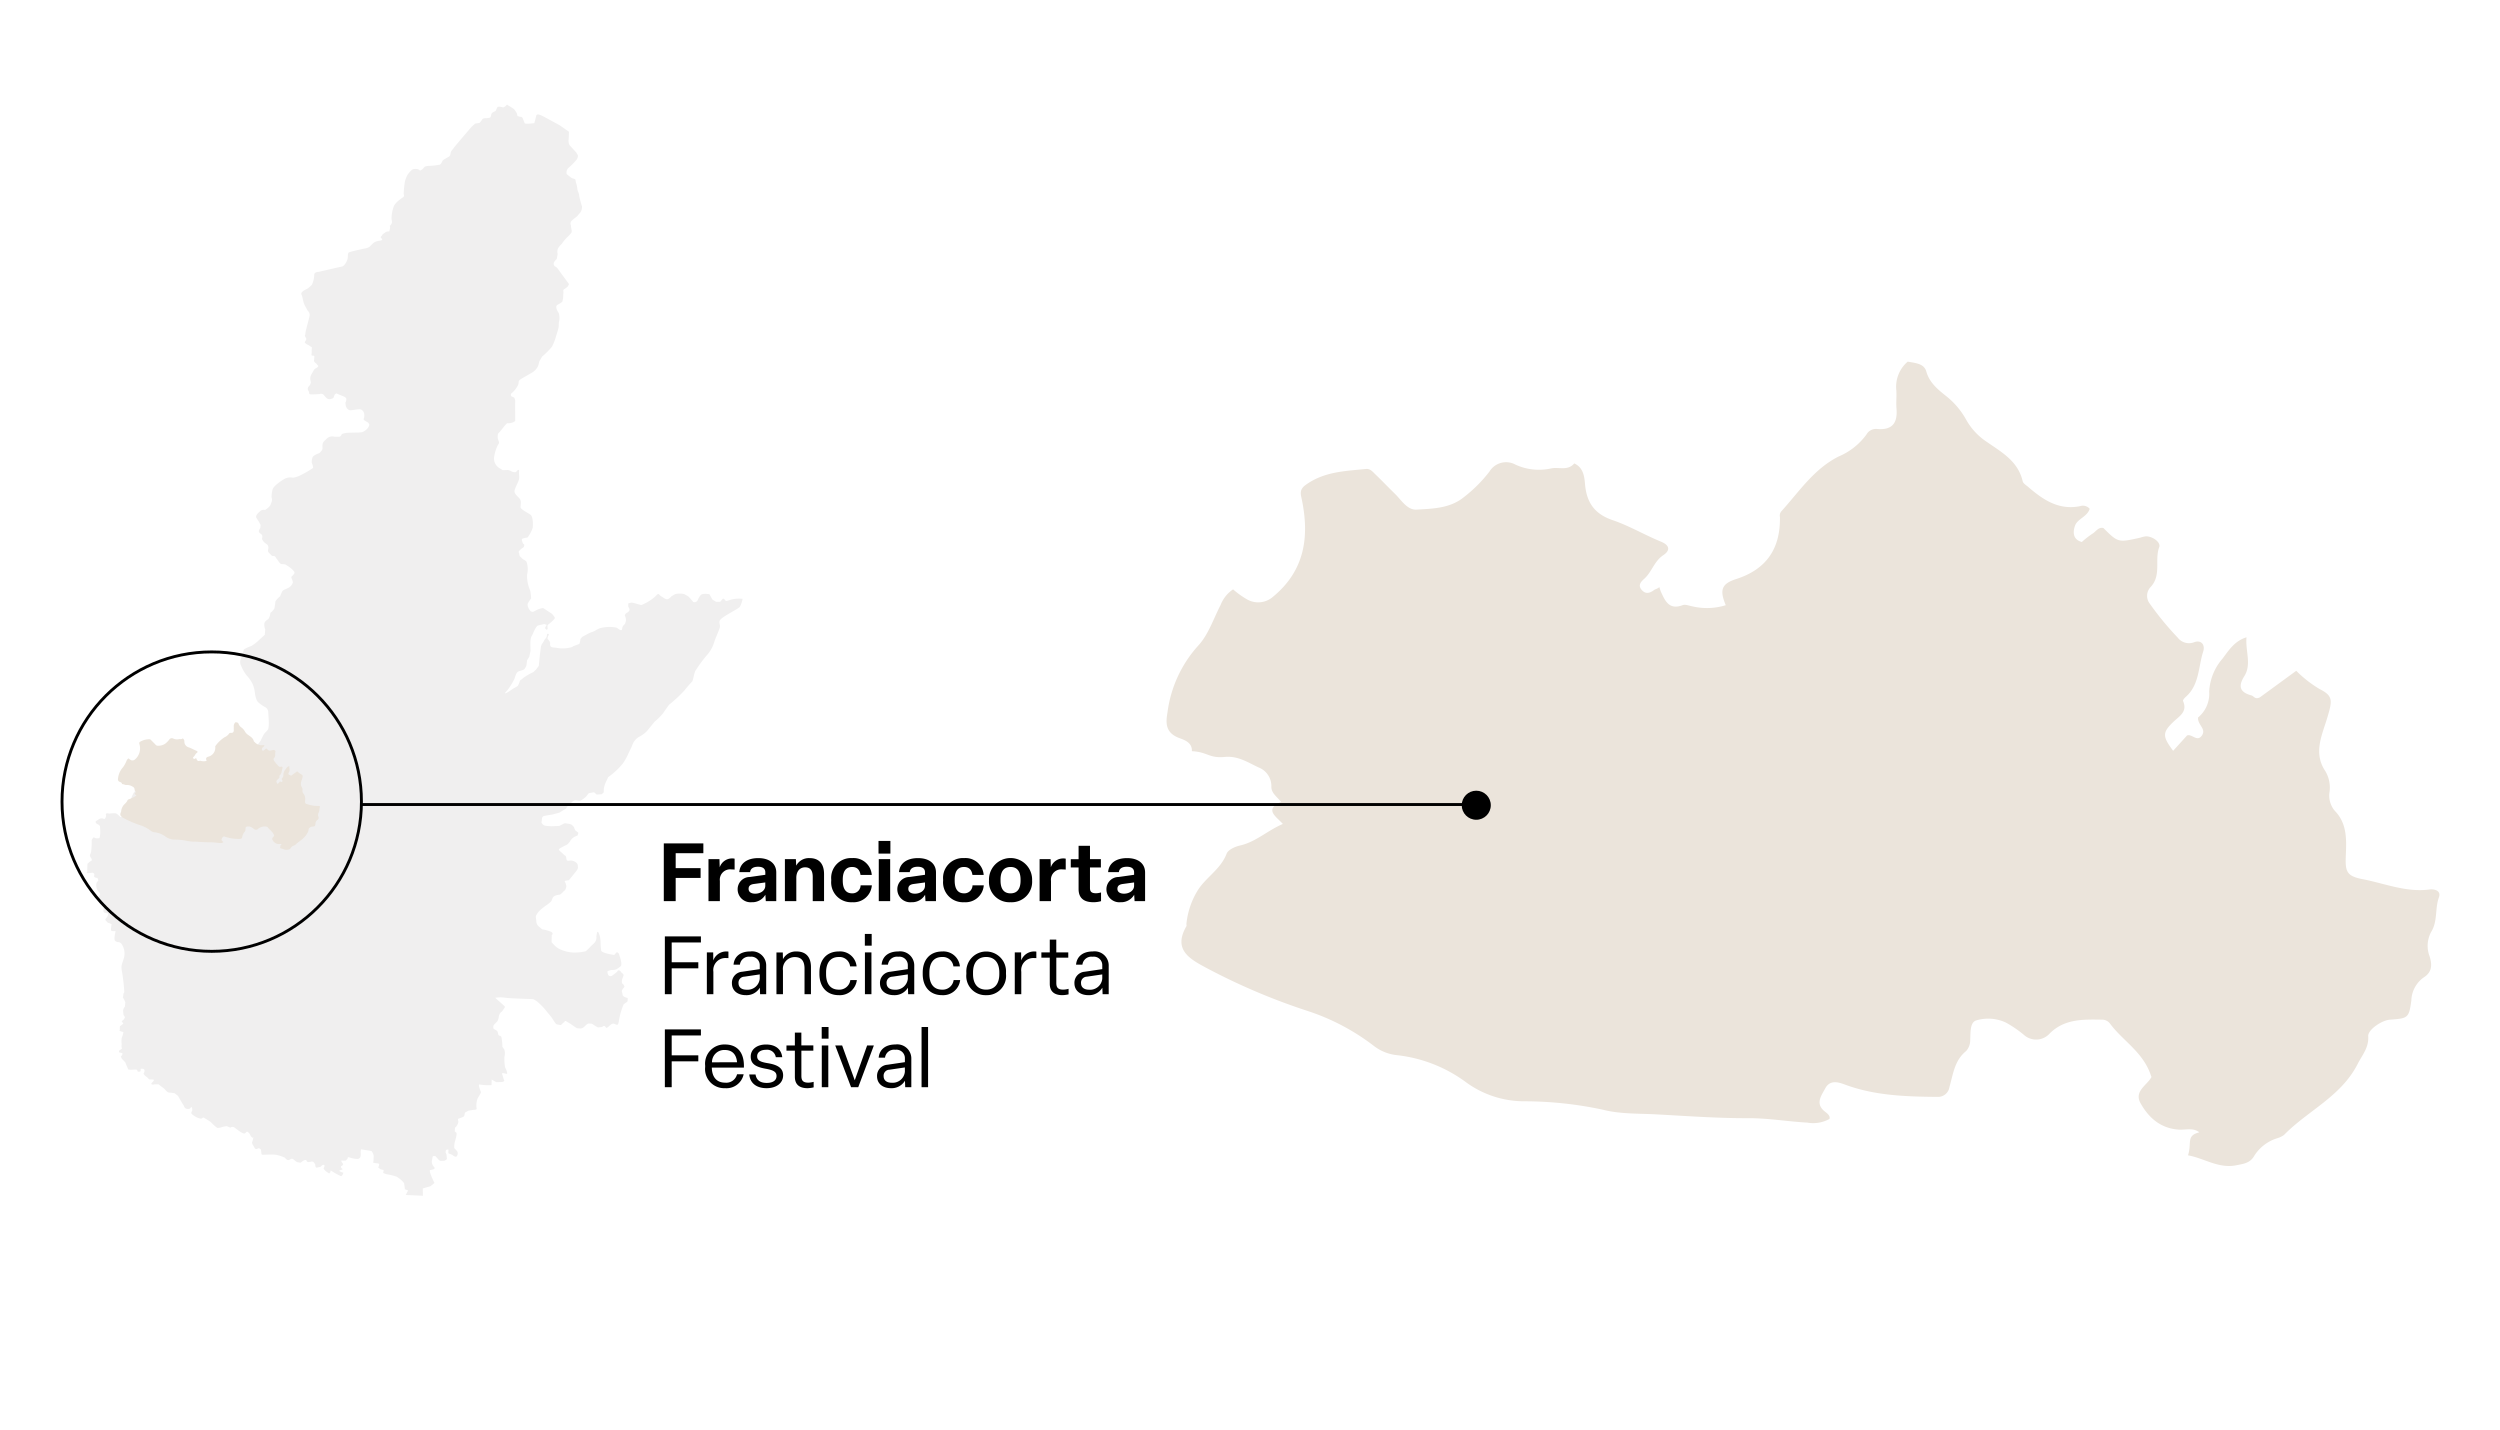<?xml version="1.0" encoding="UTF-8"?>
<svg xmlns="http://www.w3.org/2000/svg" xmlns:xlink="http://www.w3.org/1999/xlink" width="430" height="246" viewBox="0 0 430 246">
  <rect x="0" y="0" width="430" height="246" fill="#808080" stroke="none"/>
  <defs>
    <clipPath id="clip-path">
      <rect id="Rettangolo_84" data-name="Rettangolo 84" width="218.932" height="138.353" fill="none"></rect>
    </clipPath>
    <clipPath id="clip-path-2">
      <rect id="Rettangolo_82" data-name="Rettangolo 82" width="112.811" height="187.675" fill="none"></rect>
    </clipPath>
    <clipPath id="clip-path-4">
      <rect id="Rettangolo_44" data-name="Rettangolo 44" width="112.898" height="187.758" transform="translate(0 0)" fill="none"></rect>
    </clipPath>
    <clipPath id="clip-OTTOBRE_FRANCIACORTA-Festival_della_Franciacorta_ENG">
      <rect width="430" height="246"></rect>
    </clipPath>
  </defs>
  <g id="OTTOBRE_FRANCIACORTA-Festival_della_Franciacorta_ENG" data-name="OTTOBRE_FRANCIACORTA-Festival della Franciacorta_ENG" clip-path="url(#clip-OTTOBRE_FRANCIACORTA-Festival_della_Franciacorta_ENG)">
    <rect width="430" height="246" fill="#fff"></rect>
    <g id="Raggruppa_5048" data-name="Raggruppa 5048" transform="translate(-181.583 -183)">
      <g id="Raggruppa_4989" data-name="Raggruppa 4989">
        <g id="Raggruppa_4988" data-name="Raggruppa 4988" transform="translate(382.234 245.201)">
          <g id="Raggruppa_4987" data-name="Raggruppa 4987" clip-path="url(#clip-path)">
            <path id="Tracciato_4893" data-name="Tracciato 4893" d="M84.748,38.774c-.252.283-.677.341-.91.517-.794.6-1.5.709-2.141-.056s-.138-1.351.456-1.88c1.309-1.165,1.709-3.019,3.273-4.058C86.642,32.487,86.6,31.6,85,30.947c-2.8-1.148-5.437-2.719-8.285-3.686-3.116-1.059-4.478-3.044-4.743-6.2-.111-1.327-.3-2.85-1.848-3.552-1.132,1.334-2.673.571-3.966.857a9.655,9.655,0,0,1-6.147-.65,3.349,3.349,0,0,0-4.492,1.217,24.362,24.362,0,0,1-4.5,4.467c-2.332,1.837-5.258,1.892-8.006,2.054-1.628.1-2.626-1.645-3.762-2.747-1.118-1.084-2.187-2.22-3.313-3.294-.459-.439-.889-1.024-1.641-.949-3.615.359-7.257.458-10.414,2.774-1.095.8-.8,1.618-.636,2.412,1.356,6.509.524,12.3-4.959,16.807a3.853,3.853,0,0,1-4.488.412,14.909,14.909,0,0,1-2.363-1.7A5.735,5.735,0,0,0,9.3,41.84C8.068,44.217,7.2,46.955,5.442,48.847A21.138,21.138,0,0,0,.165,60.28c-.268,1.613-.5,3.4,1.779,4.367.809.345,2.492.7,2.41,2.356,2.777.148,2.914,1.249,5.651.99,2.313-.219,4.034.983,5.859,1.821a3.435,3.435,0,0,1,2.162,3.214c-.061,1.163.915,1.749,1.664,2.7-2.937,1.333-.879,2.469.311,3.79-2.681,1.149-4.65,3.1-7.386,3.712-.849.192-2.032.73-2.287,1.4C9.348,87.214,6.96,88.575,5.5,90.72a13.53,13.53,0,0,0-2.082,5.931c-.022.154.056.349-.012.467-2.284,3.955.445,5.557,3.31,7.09a108.992,108.992,0,0,0,17.481,7.455,38.153,38.153,0,0,1,11.484,6.055,7.8,7.8,0,0,0,3.813,1.555,24.487,24.487,0,0,1,12.066,4.713A16.95,16.95,0,0,0,61.4,127.22a64.684,64.684,0,0,1,13.7,1.462c2.935.747,6.1.626,9.17.791,5.263.283,10.531.674,15.8.654,3.422-.012,6.756.577,10.139.762a5.753,5.753,0,0,0,3.81-.635c.156-.512-.306-.892-.751-1.235-1.756-1.354-.68-2.714.019-4.014.783-1.452,2.12-1.13,3.278-.7,5.193,1.951,10.592,2.11,16.04,2.16a1.99,1.99,0,0,0,2.055-1.728c.638-2.22.864-4.547,2.865-6.161a2.759,2.759,0,0,0,.7-1.852c.062-1.276-.064-3.068,1.021-3.41a7.185,7.185,0,0,1,5.129.374,19.9,19.9,0,0,1,3.076,2.1,3.134,3.134,0,0,0,4.471-.255c2.564-2.526,5.766-2.393,8.973-2.353a1.71,1.71,0,0,1,1.407.718c2.236,3.014,5.816,4.933,7.08,9.124,0-.23.059-.04-.009.079-.811,1.422-3,2.407-1.839,4.472,1.412,2.513,3.469,4.314,6.562,4.521,1.185.079,2.45-.382,3.537.462-2.321.6-1.247,1.762-1.945,3.958,2.8.507,5.277,2.331,8.31,1.71,1.184-.242,2.377-.349,3.091-1.637a7.175,7.175,0,0,1,4-3.029,3.677,3.677,0,0,0,1.124-.562c4.088-4.175,9.8-6.591,12.65-12.19.809-1.589,1.952-2.82,1.819-4.79-.073-1.093,2.326-2.727,3.718-2.831,3.074-.229,3.3-.236,3.7-3.317a5.043,5.043,0,0,1,2.2-4c1.377-.9,1.383-2.146.95-3.548a5.04,5.04,0,0,1,.259-4.23c1.151-1.853.63-4.007,1.331-5.944.433-1.2-.841-1.458-1.593-1.357-4.03.543-7.732-1.045-11.543-1.774-2.811-.539-2.993-1.366-2.871-4.175.117-2.67.2-5.411-1.869-7.548a4.024,4.024,0,0,1-.929-3.316,5.554,5.554,0,0,0-.725-3.535c-2.127-3.153-.545-6.248.331-9.2.853-2.872,1.073-3.729-1.3-4.912a20.383,20.383,0,0,1-4.039-3.152l-6.245,4.563c-.849.431-1.029-.211-1.461-.329-1.887-.513-2.39-1.463-1.224-3.306,1.3-2.06.146-4.387.38-6.692-2.028.618-3.02,2.194-4.11,3.648a9.388,9.388,0,0,0-2.313,5.669,5.289,5.289,0,0,1-1.913,4.478c-.11,1.272,1.442,1.921.677,3.074-.82,1.236-1.719-.316-2.57.017l-2.392,2.638c-1.85-2.473-1.883-3.142.046-4.985,1.067-1.02,2.458-1.729,1.654-3.581-.061-.142.244-.51.45-.689,2.379-2.07,2.159-5.162,3.017-7.816.37-1.147-.327-2.073-1.589-1.59a2.444,2.444,0,0,1-2.795-.809,51.346,51.346,0,0,1-4.8-5.833,2.2,2.2,0,0,1,.088-2.807c1.982-2.039.693-4.688,1.534-6.926.309-.826-1.146-1.869-2.294-1.854a4.734,4.734,0,0,0-.944.224c-3.832.866-3.832.866-6.365-1.652-.889-.205-1.27.619-1.874.968a15.568,15.568,0,0,0-1.838,1.435c-1.7-.465-1.488-1.937-1.153-2.844.425-1.151,2.1-1.5,2.507-2.866a1.527,1.527,0,0,0-1.648-.457c-3.685.748-6.387-1.108-8.959-3.327-.336-.29-.83-.58-.916-.948-.819-3.535-3.7-5.042-6.354-6.9a10.978,10.978,0,0,1-3.374-3.7A13.459,13.459,0,0,0,134.053,5.9c-1.395-1.121-2.832-2.261-3.377-4.2-.384-1.365-1.819-1.449-3.2-1.7a5.682,5.682,0,0,0-1.954,4.994c.058,1.021-.061,2.053.024,3.07.2,2.376-.62,3.752-3.312,3.523a1.892,1.892,0,0,0-1.874.976,11.345,11.345,0,0,1-4.744,3.743c-4.289,2.15-6.822,6.078-9.9,9.465a1.152,1.152,0,0,0-.217.956c.086,5.4-2.275,8.982-7.537,10.672-2.532.811-2.865,1.9-1.781,4.494a10.951,10.951,0,0,1-5.777.192c-.547-.1-1.181-.374-1.636-.2-2.385.9-3.04-.791-3.786-2.4Z" transform="translate(0 0)" fill="#ebe4db"></path>
          </g>
        </g>
        <g id="Raggruppa_4986" data-name="Raggruppa 4986" transform="translate(196.5 201)">
          <g id="Raggruppa_4983" data-name="Raggruppa 4983">
            <g id="Raggruppa_4982" data-name="Raggruppa 4982" clip-path="url(#clip-path-2)">
              <path id="Tracciato_4891" data-name="Tracciato 4891" d="M77.306,1.953c-.02.143-.322,1.233-.322,1.233s-1.528.188-1.635.027-.322-.885-.456-1.019a.516.516,0,0,0-.375-.107l-.429-.134L73.982,1.5A4.8,4.8,0,0,0,73.5.774a10.45,10.45,0,0,0-.965-.617c-.241-.08-.161-.3-.375-.027a1.1,1.1,0,0,1-.536.349S70.764.211,70.63.452a5.5,5.5,0,0,0-.268.59,2.347,2.347,0,0,1-.429.241c-.161.054-.348.322-.348.322s-.027.59-.268.643a5.1,5.1,0,0,1-.59.08s-.563-.054-.724.241a2.832,2.832,0,0,1-.429.563l-.778.134-.617.563S63.525,6.912,63.15,7.422s-.509.563-.563.912-.107.509-.349.643-.643.375-.643.375-.4.188-.456.429a1.428,1.428,0,0,1-.375.536,13.143,13.143,0,0,1-1.769.214,2.383,2.383,0,0,0-.858.134l-.322.375s-.429.375-.536.268a1.165,1.165,0,0,0-.268-.188s-.8-.214-1.153.161a3.876,3.876,0,0,0-.751.912,5.685,5.685,0,0,0-.375,1.019,16.314,16.314,0,0,0-.214,2.092c.054.348.134.456-.134.643s-1.394.912-1.609,1.662a6.181,6.181,0,0,0-.349,1.984c.054.483.134.643,0,.885a1.431,1.431,0,0,1-.295.375.78.78,0,0,1,.027.456,3.316,3.316,0,0,1-.134.509.973.973,0,0,0-.643.134c-.214.188-.456.268-.563.483s-.348.3-.214.456.349.3.107.429-.858.054-1.367.456-.563.643-.938.8a2.5,2.5,0,0,1-.7.188s-1.743.375-2.172.509-.536.107-.59.429,0,.456-.08.831-.536,1.233-.965,1.314-3.995.912-3.995.912-.724-.027-.778.483a4.171,4.171,0,0,1-.4,1.743,6.8,6.8,0,0,1-.724.643,5.036,5.036,0,0,0-.778.429c-.188.161-.429.375-.268.643s.241,1.26.563,1.85l.483.885a1.016,1.016,0,0,1,.348.778c-.054.429-.429,1.662-.563,2.306a4.769,4.769,0,0,0-.188.938c0,.268-.161.161-.027.429s.214.295.188.483-.107.188-.188.348-.107.161.08.348a1.231,1.231,0,0,0,.456.268l.643.429a2.653,2.653,0,0,0-.054.7c.027.348-.134.67.08.7s.4-.027.375.214-.054.59-.054.59-.08.134.134.348.3.214.375.375.375.188.107.456-.456.134-.724.643-.59.858-.536,1.421.161.456.027.8a.977.977,0,0,1-.295.456.6.6,0,0,0-.054.751c.268.429-.054.59.456.617a14.281,14.281,0,0,0,1.448-.054.664.664,0,0,1,.724.134,3.775,3.775,0,0,0,.509.563.683.683,0,0,0,.643.161c.188-.054.483-.08.563-.3a3.7,3.7,0,0,1,.161-.429.631.631,0,0,1,.322-.241s.107.054.617.268,1.019.348,1.072.67a1.14,1.14,0,0,1-.161.67l.08.563s.214.751.831.724,1.582-.3,1.877-.08a1,1,0,0,1,.456.8,1.437,1.437,0,0,1-.054.67s-.188.188.161.4.59.349.59.349l.188.348a1.364,1.364,0,0,1-.349.67,2.279,2.279,0,0,1-.912.617c-.268.027-.483.054-.483.054s-1.716.027-2.091.054a3.266,3.266,0,0,0-.751.161.348.348,0,0,0-.241.241.477.477,0,0,1-.322.268h-.878a1.358,1.358,0,0,0-1.233.268c-.483.483-.751.617-.8,1.1s.08.7-.107.965a3.175,3.175,0,0,1-.429.483s-1.019.349-1.18.724a2.453,2.453,0,0,0-.134.911l.161.456.08.456a16.005,16.005,0,0,1-2.011,1.18,4.158,4.158,0,0,1-1.474.509,2.111,2.111,0,0,0-1.555.268c-.724.429-1.769,1.206-1.93,1.716a6.335,6.335,0,0,0-.193,1.349,1.228,1.228,0,0,1,0,.885c-.188.456-.134.483-.429.8a2.994,2.994,0,0,1-.7.536.861.861,0,0,0-.751.134c-.3.268-.483.456-.483.456s-.429.456-.241.751.429.67.429.67l.3.563-.054.536s-.4.483-.188.751.536.295.536.7-.161.295.08.67a1.567,1.567,0,0,0,.483.509l.349.268a1.057,1.057,0,0,1,.134.509c0,.3-.241.536.161.912s.4.483.617.483.348,0,.483.241.295.375.456.643.375.509.59.509a5.853,5.853,0,0,1,.59.054l.483.295a5.96,5.96,0,0,1,.8.643c.107.161.456.375.241.67a2.849,2.849,0,0,1-.4.456s-.161.054,0,.4a2.151,2.151,0,0,1,.188.617,1.517,1.517,0,0,1-.751.938c-.617.322-.938.348-1.1.67s-.349.8-.349.8a4.163,4.163,0,0,0-.483.456,2.281,2.281,0,0,0-.322.429s-.054.536-.134.992-.107.268-.322.59-.375.161-.429.536a1.994,1.994,0,0,1-.3.858c-.134.188-.724.375-.724.938a2.366,2.366,0,0,0,.161.912l-.08.912s-.831.751-1.26,1.153a7.055,7.055,0,0,1-1.072.777,5.739,5.739,0,0,0-.778.322,2.483,2.483,0,0,0-.509.295s.054-.08-.107.456-.4,1.18-.4,1.18a1.255,1.255,0,0,0,.054,1.126,6.887,6.887,0,0,0,.965,1.689,5.69,5.69,0,0,1,1.046,1.528,6,6,0,0,1,.3,1.019c.08.4.134,1.582.643,2.064a6.627,6.627,0,0,0,1.287.885,1.049,1.049,0,0,1,.429.858c.027.617.241,2.547-.08,2.976s-.483.456-.7.831-.536,1.072-.536,1.072a7.472,7.472,0,0,0-.536.751c-.188.322-.214.429-.536.536s-.456.161-.67.054a.591.591,0,0,0-.456,0l-.027.563s-.831,1.582-1.206,1.609a2.718,2.718,0,0,1-.778-.08l-.375.375s-.617.349-.885.536-.349.375-.643.429-.107.054-.483,0-.456-.188-.858-.188a1.059,1.059,0,0,1-.666-.243s-1.053-.263-.647-.4c.591-.2-.214-.064-1.127-.173-.287-.034-.429.388-.643.173s-.617-.563-.8-.563a8.772,8.772,0,0,0-1.556.519,4.087,4.087,0,0,0-.905.45c-.188.188-.863.023-1.212-.058a1.183,1.183,0,0,1-.536-.268l-.483-.4a.359.359,0,0,0-.411-.3l-.018,0a6.012,6.012,0,0,0-.858.214s-.483.161-.59.4-.214.214-.268.67a2.2,2.2,0,0,1-.241.912c-.188.429-.188.563-.4.724s-.429.429-.59.214a2.048,2.048,0,0,0-.456-.4s-.08-.348-.348-.295-.59.188-.509.375a2.265,2.265,0,0,1,.134.483,1.793,1.793,0,0,1,0,.7s-.885,1.1-1.314,1.743a5.978,5.978,0,0,0-.59,1.769,5.357,5.357,0,0,1-.4,1.153c-.268.483-.107.375-.375.777a1,1,0,0,1-.885.322s-.509-.563-.8-.617a5.779,5.779,0,0,0-1.1.054s-.429-.134-.536.027.08.134-.027.509-.295.4-.295.4a.864.864,0,0,0-.912.027c-.4.322-.643.295-.536.563a.57.57,0,0,0,.4.322l.322.268s.054.67.054,1.153a3.767,3.767,0,0,1-.134.938,1.228,1.228,0,0,1-.59.027c-.4-.054-.3-.268-.483-.08a1.272,1.272,0,0,0-.268.4,12.623,12.623,0,0,1-.107,2.038c-.134.536-.241.429-.188.67a.906.906,0,0,0,.214.4l.134.349-.456.322-.322.295s-.054.992-.027,1.233-.3.375.107.375a3.72,3.72,0,0,0,.751-.08s.349.08.349.295-.134.375.107.509a.6.6,0,0,0,.429.08l.161.456-.295.348a1.775,1.775,0,0,0,.134,1.34c.375.483.295.375.295.375s.241.241.134.4-.268.456-.268.456l.214.456.509.322s.429.268.375.483-.456,1.18-.08,1.34.7.054.643.295a.861.861,0,0,1-.161.456c-.161.268-.456.429-.188.67s.188.295.456.375a2.949,2.949,0,0,1,.509.214s-.241,1.1,0,1.153a2.655,2.655,0,0,0,.617.027s.08-.107.027.188-.3,1.26-.027,1.5a.9.9,0,0,0,.617.214.747.747,0,0,1,.483.322,2.889,2.889,0,0,1,.4,2.386c-.322,1.153-.563,1.233-.322,2.44a29.913,29.913,0,0,1,.375,3.324c.027.375-.134.134-.161.617s-.161.295.027.59a3.968,3.968,0,0,1,.322.67l-.08.751a1.172,1.172,0,0,0-.3.67,5.066,5.066,0,0,0,.08.777l.241.349a1.441,1.441,0,0,1-.241.429c-.161.188-.4.214-.268.4s.241.134.188.268-.322.3-.322.3l-.214.161a1.7,1.7,0,0,0-.027.483c.027.241-.214.241.107.375a1.476,1.476,0,0,0,.509.134l-.107.509-.188.509a4.092,4.092,0,0,0-.027.912c.054.322-.027.322,0,.617s.188.241-.08.429-.349.241-.349.241-.08.295.107.322a3.233,3.233,0,0,1,.483.134l-.054.295-.241.268.188.375.59.617s.268.7.4.965-.054.241.348.295,1.206-.107,1.287.054.027.295.241.295.322,0,.348-.134-.027-.375.107-.375.483-.027.563.214-.161.643-.161.643a1.454,1.454,0,0,0,.483.509c.375.268.4.483.643.483h.429s.349-.027.188.214-.536.509-.349.617a.681.681,0,0,0,.483,0h.724a8.766,8.766,0,0,0,.724.563c.456.322.67.831,1.1.858s.912.107.912.107l.59.456s.7,1.233.885,1.5.188.483.375.617a.662.662,0,0,0,.349.134.936.936,0,0,0,.429-.054c.134-.08.241-.429.348-.188a1.147,1.147,0,0,1,.054.563s-.3.375-.027.59a3.718,3.718,0,0,0,.67.456,2.13,2.13,0,0,0,.7.268c.107,0,.027.08.3,0s.054-.322.59,0,.938.59.938.59.965,1.019,1.233,1.046a3.435,3.435,0,0,0,.938-.214l.59-.107.643.268a.6.6,0,0,1,.536-.107,1.212,1.212,0,0,1,.429.295l.483.348a3.256,3.256,0,0,0,.885.483c.214,0,.4-.268.4-.268s.161-.161.375.08.188.161.3.429a1.1,1.1,0,0,0,.375.456c.134.134.214-.322.134.134a2.182,2.182,0,0,1-.188.643.889.889,0,0,0,.188.563c.214.295.268.67.563.617s.4-.214.536-.08.214,0,.268.375.027.59.134.67,1.769-.107,2.547.054a6.526,6.526,0,0,1,1.421.483s.295.429.59.4.429-.268.509-.214.134-.107.375.107.59.456.59.456l.617.107.429-.322s.509-.295.59-.054a.368.368,0,0,0,.268.268l.483-.054a.429.429,0,0,1,.536.134c.214.295.214.268.241.536a.423.423,0,0,0,.188.349l.724-.161s.241-.322.429-.322.268.027.214.268-.241.295-.027.536a1.753,1.753,0,0,0,.483.429c.214.134.349.349.509.107s-.027-.509.322-.268.59.375.59.375.858.456.965.483.295-.241.295-.241.161-.349.107-.349a3.541,3.541,0,0,1-.4-.134s-.456-.188-.188-.268.483-.134.456-.214-.188-.134-.241-.268-.027-.241.08-.268a.478.478,0,0,0,.268-.295c0-.08-.161-.268-.161-.268s-.3-.429-.027-.375a2.308,2.308,0,0,0,.643,0l.322-.322s-.08-.348.322-.214a4.737,4.737,0,0,0,1.394.268.584.584,0,0,0,.456-.295,1.573,1.573,0,0,0,.08-.67,1.965,1.965,0,0,1,.054-.7l1.8.295a1.833,1.833,0,0,1,.375.831c0,.349-.027.483-.027.777s-.188.375.08.429.563.08.563.08.349,0,.322.241a1.5,1.5,0,0,1-.161.483l.4.295.536.134-.08.509.563.214a9.431,9.431,0,0,1,1.769.429,5.722,5.722,0,0,1,.938.724l.322.375.107.7.027.349.563.215-.188.348-.214.429,2.949.134-.027-1.26,1.314-.375.7-.563s-1.1-2.172-.724-2.225a3.2,3.2,0,0,0,.7-.188s.107-.241-.054-.349a1.313,1.313,0,0,1-.375-1.019c.08-.348.107-.778.214-.831a.963.963,0,0,1,.4,0l.348.375s.295.4.509.429a5.229,5.229,0,0,0,.751-.027l.375-.268-.08-.8-.161-.375.08-.4s.456-.188.429.027-.027.536-.027.536l.643.268s.536.429.724.322a.75.75,0,0,0,.161-.912c-.214-.268-.509-.563-.509-.563a3.51,3.51,0,0,1,.134-1.206c.188-.59.349-1.367.214-1.448a1.336,1.336,0,0,1-.268-.241l.054-.643s.188-.054.4-.483a1.049,1.049,0,0,0,.161-.643s-.188-.349.107-.429a4.872,4.872,0,0,0,.643-.241s.268-.08.295-.295a3.471,3.471,0,0,1,.107-.483l.59-.322.8-.134s.617,0,.617-.188a3.408,3.408,0,0,1,.188-1.85,7.132,7.132,0,0,0,.563-.992s-.59-1.421-.268-1.34a9.7,9.7,0,0,0,2.064.107c.027-.08.027-.965.027-.965l.8.456.992-.027s.456-.107.375-.241a7.163,7.163,0,0,1-.268-.858s-.268-.483.08-.429.67.188.7.08a2.793,2.793,0,0,0-.161-.643l-.214-.456a8.8,8.8,0,0,1-.107-1.769,2.2,2.2,0,0,0-.027-1.287c-.161-.214-.322-.456-.322-.456a9.245,9.245,0,0,0-.161-1.635c-.134-.4-.456-.107-.563-.536s-.054-.483-.4-.7-.349-.134-.429-.348a.843.843,0,0,1,.08-.536l.643-.67.188-.536a1.569,1.569,0,0,1,.322-.912c.295-.268.161-.054.456-.483s.375-.483.214-.643-1.582-1.421-1.582-1.421a4.937,4.937,0,0,1,1.609-.027c.858.134,4.182.214,4.584.241s.295-.054.965.375a11.717,11.717,0,0,1,1.877,1.984,8.272,8.272,0,0,1,.912,1.18c.295.456.456.777.724.831s.643.107.643.107a3.063,3.063,0,0,1,.509-.483c.188-.107.08-.375.456-.134s.536.295.938.59.831.563.831.563l.67.054a1.236,1.236,0,0,0,.617-.322c.268-.268.563-.59.858-.536s.295-.08.724.215a6.921,6.921,0,0,0,.751.456l.724-.08s.3-.295.456-.134.295.322.295.322l.375-.268s.536-.59.885-.483.483.241.643.161.241-.724.241-.724a11.743,11.743,0,0,1,.8-2.761c.322-.268.509-.348.617-.456s.08-.643.08-.643-.858-.161-.885-.59-.268-.509.027-.938.375-.322.214-.643-.322-.188-.348-.536a1.43,1.43,0,0,1,.054-.563l.241-.643a.523.523,0,0,0-.241-.348c-.214-.134-.161-.241-.322-.349s-.188-.214-.4-.107.054.027-.295.322-.7.536-.7.536a.514.514,0,0,1-.563.027c-.268-.188-.268-.751-.268-.751a2.392,2.392,0,0,1,.751-.241,1.64,1.64,0,0,0,.885-.161c.214-.161.67-.429.724-.59a1.633,1.633,0,0,0,.027-.483,5.613,5.613,0,0,0-.188-.858,5.863,5.863,0,0,1-.214-.67s-.268-.4-.429-.241-.375.429-.375.429-2.145-.295-2.252-.751a12.285,12.285,0,0,1-.107-1.421,4.349,4.349,0,0,0-.134-1.072,5.765,5.765,0,0,0-.214-.617c-.054-.107-.241-.107-.241-.107l-.134.751a1.385,1.385,0,0,1-.268,1.046c-.375.429-.375.348-.8.8a9.682,9.682,0,0,1-.751.724,8,8,0,0,1-2.359.214A6.1,6.1,0,0,1,81.7,145.4a3.544,3.544,0,0,1-.992-.563,8.886,8.886,0,0,1-.751-.777l.027-1.206s.483-.4-.322-.67a8.856,8.856,0,0,0-1.34-.349l-.563-.483a1.208,1.208,0,0,1-.429-.885c-.027-.59-.214-.751.08-1.206a3.287,3.287,0,0,1,.912-.992c.617-.536.8-.563,1.233-.938s.348-.322.456-.563.134-.483.483-.67a2.5,2.5,0,0,1,.885-.214,2.735,2.735,0,0,0,.563-.483c.188-.241.349-.188.483-.643s.027-.456-.027-.724-.322-.483-.08-.536.617-.107.617-.107.858-1.046,1.153-1.421.429-.563.4-.831,0-.536-.268-.751a1.627,1.627,0,0,0-.885-.375c-.322-.027-.7.188-.8-.161s-.027-.483-.214-.67.161.214-.4-.322-.938-.7-.536-.938.938-.509.938-.509.348-.027.8-.7a2.112,2.112,0,0,1,.8-.8l.509-.214.134-.456L84,124.786l-.214-.563-.375-.375a2.7,2.7,0,0,0-.7-.188c-.322-.027-.429-.134-.751.054a7.594,7.594,0,0,1-.7.348l-1.314.054s-.7-.027-.992-.08a.816.816,0,0,1-.563-.3c-.134-.161-.214-.188-.134-.509s-.08-.8.536-.912,1.287-.214,1.287-.214l1.206-.322,1.18-.724s.054-.241.536-.67.7-.777,1.18-.724.59.134.858,0a6.224,6.224,0,0,0,.8-.59l.509-.643.912-.161.456.4.858-.054.348-.322s0-.214.027-.7a5.247,5.247,0,0,1,.509-1.421l.241-.509a12.564,12.564,0,0,0,2.547-2.386,10.02,10.02,0,0,0,.938-1.716c.456-.938.429-.858.643-1.367a2.6,2.6,0,0,1,1.26-1.5,5.147,5.147,0,0,0,1.287-.965l1.314-1.609a9.96,9.96,0,0,0,1.448-1.448c.375-.563,1.019-1.448,1.019-1.448a24.483,24.483,0,0,0,2.654-2.467c.643-.831,1.367-1.582,1.367-1.582a9,9,0,0,0,.241-.912,6.025,6.025,0,0,1,.241-.831,24.573,24.573,0,0,1,1.957-2.681,5.737,5.737,0,0,0,1.287-2.225c.188-.643.724-1.8.965-2.52s-.509-1.019.483-1.743,2.815-1.609,3-1.9A5.035,5.035,0,0,0,112.811,85a5.525,5.525,0,0,0-1.984.134c-.617.188-.858.322-.965.161a1.336,1.336,0,0,0-.241-.268s-.134-.161-.3.054a4.624,4.624,0,0,1-.375.429h-.7l-.617-.375L107.1,84.2l-.483-.054s-.7-.054-.912.134-.134.08-.4.509-.188.536-.456.7a.646.646,0,0,1-.536.054,9.9,9.9,0,0,0-.813-.935c-.188-.134-.751-.429-.751-.429a3.39,3.39,0,0,0-1.5,0,5.6,5.6,0,0,0-.724.429s-.483.617-.912.429-.456-.268-.456-.268a4.153,4.153,0,0,1-.509-.322c-.161-.134-.268-.375-.456-.241s-.348.375-.7.643a8.577,8.577,0,0,1-1.206.8c-.456.241-.885.429-.885.429s-.7-.188-1.046-.295a3.7,3.7,0,0,0-.7-.134l-.509.134v.59s.375.456.134.724a1.4,1.4,0,0,1-.483.375.617.617,0,0,0-.241.429,1.511,1.511,0,0,1,.188.858,2.721,2.721,0,0,1-.188.59,1.136,1.136,0,0,0-.429.59c-.054.322-.027.509-.322.429s-.483-.348-.751-.429a6.236,6.236,0,0,0-2.842.134c-.831.375-.563.348-1.233.617a4.319,4.319,0,0,0-.965.429c-.349.214-.751.349-.885.536s-.214.161-.241.483a2.121,2.121,0,0,1-.161.617l-1.072.4s-.107.188-.751.268a5.19,5.19,0,0,1-1.957.027c-.509-.107-1.046-.027-1.18-.322a.729.729,0,0,1-.054-.509,1.21,1.21,0,0,0-.161-.4l-.3-.348a1.567,1.567,0,0,1,.107-.483c.08-.134.188-.241.054-.349s-.241.08-.241.08a2.282,2.282,0,0,1-.054.349c-.054.268-.322.429-.456.724a3.292,3.292,0,0,1-.4.617l-.134.4-.161,1.206-.214,2.118-.456.617-.483.456a9.966,9.966,0,0,0-1.716.992c-.348.348-.563.348-.617.59a5.224,5.224,0,0,1-.322.778s-.188.134-.617.375.188-.161-.563.349a5.934,5.934,0,0,1-.912.563s-.161.027-.054-.161a5.4,5.4,0,0,0,.831-1.072,8.857,8.857,0,0,0,.751-1.341c.188-.563.295-1.072.777-1.233s.778-.188.965-.429a2.152,2.152,0,0,0,.3-.617l.107-.831.375-.617.214-1.019s-.027-.912-.027-1.394a4.134,4.134,0,0,1,.134-.965,6.259,6.259,0,0,0,.375-.751,7.192,7.192,0,0,1,.4-.8s.241-.4.4-.429a5.184,5.184,0,0,1,.536-.134c.134,0,.563-.188.7-.08s.349,0,.188.241a1.722,1.722,0,0,0-.214.429l.322.3.134-.188a3.116,3.116,0,0,1-.027-.563c.027-.134.349-.349.349-.349l.456-.4s.456-.4.456-.563-.483-.7-.483-.7-1.206-.8-1.34-.885a.423.423,0,0,0-.429-.08,5.887,5.887,0,0,0-.7.214l-.724.375a.592.592,0,0,1-.509-.107c-.188-.188-.67-.912-.429-1.367a5.055,5.055,0,0,1,.536-.8,8.853,8.853,0,0,0-.161-1.367,6.172,6.172,0,0,1-.536-2.735,3.788,3.788,0,0,0-.107-2.225c-.188-.268-.536-.322-.751-.563s-.456-.322-.483-.724-.268-.3.08-.67.59-.429.7-.59a.753.753,0,0,0,.054-.456s-.188,0-.268-.295-.268-.59.08-.7a5.292,5.292,0,0,1,.778-.161,5.87,5.87,0,0,0,.885-1.662c.08-.563.054-1.9-.348-2.225s-1.743-.938-1.743-1.34.214-1.046-.188-1.5-.965-.831-.831-1.394.751-1.609.777-2.011a3.424,3.424,0,0,0-.027-.777c-.027-.268.134-.858-.161-.7s-.241.429-.617.375a1.512,1.512,0,0,1-.7-.241,1.249,1.249,0,0,0-.536-.134l-.778.027-.643-.4a1.919,1.919,0,0,1-.858-1.716,6.983,6.983,0,0,1,.59-2.064c.188-.375.349-.456.241-.724a5.321,5.321,0,0,1-.188-.59s-.08-.724.161-.912,1.046-1.314,1.26-1.475.027-.214.375-.188a2.365,2.365,0,0,0,.831-.161l.375-.214s-.027-3.217,0-3.458a1.223,1.223,0,0,0-.188-.59l-.483-.214s-.214-.349.054-.536a4.137,4.137,0,0,0,1.1-1.394c.241-.563-.107-.67.563-1.072s.885-.509,1.609-.938a2.763,2.763,0,0,0,1.245-1.2,4.411,4.411,0,0,0,.241-.858l.483-.831a13.748,13.748,0,0,0,1.689-1.689,9.019,9.019,0,0,0,.724-1.877c.188-.536.322-1.019.4-1.34s.027-.831.107-1.126a2.923,2.923,0,0,0-.054-1.448c-.161-.241-.751-1.153-.188-1.448a4.369,4.369,0,0,0,.8-.509l.134-.59s.027-.7.054-.938-.134-.483.161-.643a3.312,3.312,0,0,0,.617-.483l.188-.375s-1.635-2.225-1.9-2.6a1.173,1.173,0,0,0-.536-.456.6.6,0,0,1-.161-.67,2.217,2.217,0,0,1,.483-.59L81,25.681a1.474,1.474,0,0,1,.08-.992,3.42,3.42,0,0,1,.617-.724,7.479,7.479,0,0,1,.938-1.153,5.727,5.727,0,0,0,.724-.777.785.785,0,0,0,.027-.536,5.453,5.453,0,0,1-.107-.751.687.687,0,0,1,.188-.831c.429-.375.858-.7.858-.7l.617-.724a1.735,1.735,0,0,0,.245-.989,16.415,16.415,0,0,1-.483-1.823c-.027-.536-.295-.778-.322-1.233a4.809,4.809,0,0,0-.241-1.072c-.107-.429,0-.509-.295-.617s-.322-.054-.536-.214-.751-.59-.751-.59a1.1,1.1,0,0,1,.322-1.1A9.946,9.946,0,0,0,84.3,9.4a1.239,1.239,0,0,0,.188-.67L84.2,8.227l-1.153-1.26a1.645,1.645,0,0,1-.161-.992c.054-.67.054-1.314.054-1.314l-1.61-1.126S78.727,2.114,78.486,2s-1.1-.614-1.18-.051" fill="#f0efef"></path>
            </g>
          </g>
          <g id="Raggruppa_4985" data-name="Raggruppa 4985">
            <g id="Raggruppa_4984" data-name="Raggruppa 4984" clip-path="url(#clip-path-2)">
              <path id="Tracciato_4892" data-name="Tracciato 4892" d="M21.822,116.376c-.04.045-.107.054-.144.082-.126.1-.238.113-.34-.009s-.022-.214.072-.3c.208-.185.271-.479.52-.644.193-.129.186-.269-.069-.373-.443-.182-.862-.431-1.314-.585a1.016,1.016,0,0,1-.753-.984A.591.591,0,0,0,19.5,113c-.18.212-.425.091-.63.136a1.53,1.53,0,0,1-.975-.1.532.532,0,0,0-.713.193,3.8,3.8,0,0,1-.714.709,2.142,2.142,0,0,1-1.27.326c-.258.015-.417-.261-.6-.436s-.347-.352-.526-.523c-.073-.069-.141-.162-.26-.15a3.114,3.114,0,0,0-1.653.44c-.174.127-.127.257-.1.383a2.492,2.492,0,0,1-.787,2.667.611.611,0,0,1-.712.065,2.338,2.338,0,0,1-.375-.269.914.914,0,0,0-.34.424,4.822,4.822,0,0,1-.611,1.111,3.357,3.357,0,0,0-.838,1.815c-.042.256-.079.539.283.693.128.054.395.111.382.374.441.023.463.2.9.157a1.759,1.759,0,0,1,.93.289.546.546,0,0,1,.343.51c-.01.184.145.277.264.428-.466.212-.14.392.049.6a7.189,7.189,0,0,1-1.172.59c-.134.03-.322.115-.363.222-.155.41-.534.626-.767.966a2.152,2.152,0,0,0-.33.942c0,.024.009.055,0,.074-.362.627.071.882.525,1.125a17.391,17.391,0,0,0,2.774,1.183,6.051,6.051,0,0,1,1.823.961,1.24,1.24,0,0,0,.605.247,3.89,3.89,0,0,1,1.915.748,2.689,2.689,0,0,0,1.563.513,10.2,10.2,0,0,1,2.174.232,7.624,7.624,0,0,0,1.455.125c.835.045,1.671.107,2.507.1.543,0,1.072.092,1.609.121a.907.907,0,0,0,.6-.1c.025-.081-.048-.141-.119-.2-.278-.215-.108-.43,0-.637.125-.23.337-.179.52-.11a7.3,7.3,0,0,0,2.546.343.316.316,0,0,0,.326-.275,1.681,1.681,0,0,1,.454-.977.437.437,0,0,0,.112-.294c.01-.2-.01-.487.162-.541a1.142,1.142,0,0,1,.814.059,3.165,3.165,0,0,1,.488.333.5.5,0,0,0,.71-.041,1.8,1.8,0,0,1,1.423-.373.27.27,0,0,1,.224.114c.355.478.923.783,1.123,1.448,0-.037.01-.007,0,.012-.129.226-.476.382-.292.71a1.262,1.262,0,0,0,1.041.717c.188.013.389-.06.562.074-.369.1-.2.279-.309.628.444.08.837.37,1.319.271.188-.038.377-.055.49-.26a1.142,1.142,0,0,1,.636-.481.568.568,0,0,0,.178-.089c.649-.662,1.555-1.046,2.007-1.934a1.4,1.4,0,0,0,.289-.76c-.012-.174.369-.433.59-.449.488-.037.524-.038.587-.527a.8.8,0,0,1,.349-.635.436.436,0,0,0,.15-.563.8.8,0,0,1,.042-.671c.182-.295.1-.636.211-.944.068-.189-.134-.231-.253-.215a5.626,5.626,0,0,1-1.832-.282c-.446-.085-.475-.216-.455-.662a1.492,1.492,0,0,0-.3-1.2.636.636,0,0,1-.147-.526A.885.885,0,0,0,40,121.4c-.338-.5-.087-.992.052-1.46s.17-.592-.206-.779a3.26,3.26,0,0,1-.641-.5l-.991.725c-.134.068-.163-.034-.232-.053-.3-.081-.379-.232-.194-.524.207-.327.023-.7.06-1.062a1.318,1.318,0,0,0-.652.579,1.491,1.491,0,0,0-.367.9.843.843,0,0,1-.3.711c-.018.2.228.305.107.488s-.273-.051-.408,0c-.124.138-.249.275-.38.419-.293-.392-.3-.5.008-.791.169-.162.39-.274.262-.569-.009-.022.039-.08.072-.109.377-.328.342-.819.478-1.24.059-.182-.051-.329-.252-.252a.388.388,0,0,1-.443-.129,8.08,8.08,0,0,1-.763-.925.351.351,0,0,1,.014-.446c.315-.323.11-.744.244-1.1.049-.131-.182-.3-.364-.294a.74.74,0,0,0-.15.035c-.608.138-.608.138-1.01-.262-.141-.032-.2.1-.3.154a2.311,2.311,0,0,0-.292.228c-.27-.074-.236-.308-.183-.452.067-.182.334-.237.4-.455a.243.243,0,0,0-.262-.072,1.618,1.618,0,0,1-1.421-.528c-.054-.046-.132-.092-.146-.151-.13-.561-.588-.8-1.008-1.1a1.735,1.735,0,0,1-.535-.588,2.14,2.14,0,0,0-.552-.646,1.347,1.347,0,0,1-.536-.667c-.061-.216-.288-.229-.507-.269a.9.9,0,0,0-.31.792c.009.162-.01.326,0,.487.031.377-.1.6-.526.559a.3.3,0,0,0-.3.155,1.788,1.788,0,0,1-.753.594,5.792,5.792,0,0,0-1.571,1.5.186.186,0,0,0-.035.152,1.581,1.581,0,0,1-1.2,1.694c-.4.128-.454.3-.282.713a1.733,1.733,0,0,1-.917.03c-.087-.015-.187-.059-.26-.032-.378.142-.482-.126-.6-.381Z" transform="translate(-3 -4)" fill="#ebe4db"></path>
            </g>
          </g>
        </g>
        <g id="Raggruppa_4954" data-name="Raggruppa 4954" transform="translate(0 -1933)">
          <circle id="Ellisse_37" data-name="Ellisse 37" cx="2.5" cy="2.5" r="2.5" transform="translate(433 2252)"></circle>
          <g id="Ellisse_36" data-name="Ellisse 36" transform="translate(192 2227.879)" fill="none" stroke="#000" stroke-width="0.5">
            <circle cx="26" cy="26" r="26" stroke="none"></circle>
            <circle cx="26" cy="26" r="25.75" fill="none"></circle>
          </g>
          <line id="Linea_32" data-name="Linea 32" x2="191" transform="translate(243.5 2254.379)" fill="none" stroke="#000" stroke-width="0.5"></line>
        </g>
      </g>
    </g>
    <path id="Tracciato_8156" data-name="Tracciato 8156" d="M2.8,13V9H7.084V7.316H2.8V4.754H7.56V3.06H.756V13Zm7.6,0V9.514A1.778,1.778,0,0,1,12.39,7.54c.182,0,.406.014.546.028V5.692A2.075,2.075,0,0,0,12.5,5.65a2.248,2.248,0,0,0-2.128,1.526l-.042-1.4H8.442V13Zm5.488.182a2.578,2.578,0,0,0,2.338-1.288L18.3,13H20.1V8.072c0-1.512-1.148-2.478-3.094-2.478-1.876,0-3.15.868-3.262,2.408H15.6c.07-.616.574-.924,1.372-.924.854,0,1.246.364,1.246.966v.42l-2.66.378a2.1,2.1,0,0,0-2.1,2.142A2.225,2.225,0,0,0,15.89,13.182Zm.588-1.47c-.714,0-1.134-.308-1.134-.826s.308-.756.91-.84l1.96-.266v.574C18.214,11.152,17.43,11.712,16.478,11.712ZM23.548,13V9c0-1.148.616-1.82,1.526-1.82.938,0,1.3.616,1.3,1.666V13h1.946V8.352c0-1.624-.714-2.758-2.506-2.758a2.464,2.464,0,0,0-2.282,1.3l-.056-1.12h-1.89V13Zm9.618.182a3.145,3.145,0,0,0,3.374-2.9H34.608a1.4,1.4,0,0,1-1.47,1.372c-1.078,0-1.6-.784-1.6-2.184V9.29c0-1.386.518-2.17,1.6-2.17.924,0,1.33.546,1.456,1.372h1.932a3.124,3.124,0,0,0-3.36-2.9,3.411,3.411,0,0,0-3.612,3.7v.182A3.422,3.422,0,0,0,33.166,13.182ZM39.732,2.64H37.688V4.824h2.044Zm-2,3.136V13h1.96V5.776Zm5.628,7.406A2.578,2.578,0,0,0,45.7,11.894L45.766,13h1.806V8.072c0-1.512-1.148-2.478-3.094-2.478-1.876,0-3.15.868-3.262,2.408h1.848c.07-.616.574-.924,1.372-.924.854,0,1.246.364,1.246.966v.42l-2.66.378a2.1,2.1,0,0,0-2.1,2.142A2.225,2.225,0,0,0,43.358,13.182Zm.588-1.47c-.714,0-1.134-.308-1.134-.826s.308-.756.91-.84l1.96-.266v.574C45.682,11.152,44.9,11.712,43.946,11.712Zm8.47,1.47a3.145,3.145,0,0,0,3.374-2.9H53.858a1.4,1.4,0,0,1-1.47,1.372c-1.078,0-1.6-.784-1.6-2.184V9.29c0-1.386.518-2.17,1.6-2.17.924,0,1.33.546,1.456,1.372h1.932a3.124,3.124,0,0,0-3.36-2.9A3.411,3.411,0,0,0,48.8,9.29v.182A3.422,3.422,0,0,0,52.416,13.182Zm7.98,0a3.512,3.512,0,0,0,3.71-3.71V9.3a3.71,3.71,0,0,0-7.42-.014v.182A3.512,3.512,0,0,0,60.4,13.182Zm0-1.526c-1.148,0-1.722-.77-1.722-2.184V9.29c0-1.4.574-2.17,1.722-2.17s1.722.77,1.722,2.184v.168C62.118,10.886,61.544,11.656,60.4,11.656ZM67.354,13V9.514A1.778,1.778,0,0,1,69.342,7.54c.182,0,.406.014.546.028V5.692a2.075,2.075,0,0,0-.434-.042,2.248,2.248,0,0,0-2.128,1.526l-.042-1.4h-1.89V13Zm7.308.182a4.717,4.717,0,0,0,1.3-.182V11.5a3.2,3.2,0,0,1-.868.14c-.756,0-1.036-.266-1.036-.9V7.2h1.876V5.776H74.06V3.48H72.1v2.3H70.756V7.2H72.1v3.71C72.1,12.4,72.926,13.182,74.662,13.182Zm4.662,0a2.578,2.578,0,0,0,2.338-1.288L81.732,13h1.806V8.072c0-1.512-1.148-2.478-3.094-2.478-1.876,0-3.15.868-3.262,2.408H79.03c.07-.616.574-.924,1.372-.924.854,0,1.246.364,1.246.966v.42l-2.66.378a2.1,2.1,0,0,0-2.1,2.142A2.225,2.225,0,0,0,79.324,13.182Zm.588-1.47c-.714,0-1.134-.308-1.134-.826s.308-.756.91-.84l1.96-.266v.574C81.648,11.152,80.864,11.712,79.912,11.712ZM2.114,29V24.548H6.692V23.512H2.114V20.1H7.14V19.06H.938V29Zm7.168,0V25.15a2.085,2.085,0,0,1,2.184-2.366,3.934,3.934,0,0,1,.406.014v-1.12a1.851,1.851,0,0,0-.378-.028A2.375,2.375,0,0,0,9.268,23.2l-.014-1.386H8.162V29Zm5.6.168a2.653,2.653,0,0,0,2.394-1.288L17.318,29h1.05V24.128a2.425,2.425,0,0,0-2.744-2.478c-1.666,0-2.744.84-2.87,2.268h1.092A1.558,1.558,0,0,1,15.61,22.56a1.454,1.454,0,0,1,1.652,1.5v.63l-3.024.448a1.909,1.909,0,0,0-1.764,1.988C12.474,28.328,13.384,29.168,14.882,29.168Zm.112-.938c-.91,0-1.386-.448-1.386-1.134A1.02,1.02,0,0,1,14.6,25.99l2.66-.392v.742A2.1,2.1,0,0,1,14.994,28.23Zm6.258.77V24.926a2.041,2.041,0,0,1,2.03-2.31c1.176,0,1.68.714,1.68,2V29h1.106V24.352c0-1.652-.784-2.7-2.492-2.7a2.5,2.5,0,0,0-2.324,1.33l-.028-1.162H20.132V29Zm9.6.168a2.943,2.943,0,0,0,3.108-2.6h-1.12a1.9,1.9,0,0,1-1.988,1.652c-1.414,0-2.184-.98-2.184-2.674v-.266c0-1.694.77-2.674,2.17-2.674a1.828,1.828,0,0,1,1.96,1.61h1.12A2.844,2.844,0,0,0,30.87,21.65c-2.142,0-3.346,1.484-3.346,3.626v.266C27.524,27.67,28.728,29.168,30.856,29.168ZM36.512,18.64H35.336v2.016h1.176ZM35.35,21.818V29h1.12V21.818Zm5,7.35a2.653,2.653,0,0,0,2.394-1.288L42.784,29h1.05V24.128A2.425,2.425,0,0,0,41.09,21.65c-1.666,0-2.744.84-2.87,2.268h1.092a1.558,1.558,0,0,1,1.764-1.358,1.454,1.454,0,0,1,1.652,1.5v.63l-3.024.448a1.909,1.909,0,0,0-1.764,1.988C37.94,28.328,38.85,29.168,40.348,29.168Zm.112-.938c-.91,0-1.386-.448-1.386-1.134a1.02,1.02,0,0,1,.994-1.106l2.66-.392v.742A2.1,2.1,0,0,1,40.46,28.23Zm8.162.938a2.943,2.943,0,0,0,3.108-2.6H50.61a1.9,1.9,0,0,1-1.988,1.652c-1.414,0-2.184-.98-2.184-2.674v-.266c0-1.694.77-2.674,2.17-2.674a1.828,1.828,0,0,1,1.96,1.61h1.12a2.844,2.844,0,0,0-3.052-2.562c-2.142,0-3.346,1.484-3.346,3.626v.266C45.29,27.67,46.494,29.168,48.622,29.168Zm7.574,0a3.3,3.3,0,0,0,3.416-3.626v-.266a3.415,3.415,0,1,0-6.818,0v.266A3.29,3.29,0,0,0,56.2,29.168Zm0-.952c-1.456,0-2.254-.994-2.254-2.674v-.266c0-1.68.8-2.674,2.254-2.674s2.268.994,2.268,2.674v.266C58.464,27.222,57.666,28.216,56.2,28.216ZM62.244,29V25.15a2.085,2.085,0,0,1,2.184-2.366,3.934,3.934,0,0,1,.406.014v-1.12a1.851,1.851,0,0,0-.378-.028A2.375,2.375,0,0,0,62.23,23.2l-.014-1.386H61.124V29Zm7.084.168a5.264,5.264,0,0,0,1.05-.14v-.952a3.751,3.751,0,0,1-.91.14c-.938,0-1.2-.378-1.2-1.176V22.714h2.058v-.9H68.264V19.606h-1.12v2.212H65.7v.9h1.442v4.48C67.144,28.51,67.9,29.168,69.328,29.168Zm4.466,0a2.653,2.653,0,0,0,2.394-1.288L76.23,29h1.05V24.128a2.425,2.425,0,0,0-2.744-2.478c-1.666,0-2.744.84-2.87,2.268h1.092a1.558,1.558,0,0,1,1.764-1.358,1.454,1.454,0,0,1,1.652,1.5v.63l-3.024.448a1.909,1.909,0,0,0-1.764,1.988C71.386,28.328,72.3,29.168,73.794,29.168Zm.112-.938c-.91,0-1.386-.448-1.386-1.134a1.02,1.02,0,0,1,.994-1.106l2.66-.392v.742A2.1,2.1,0,0,1,73.906,28.23ZM2.114,45V40.548H6.692V39.512H2.114V36.1H7.14V35.06H.938V45Zm9.17.168a3.014,3.014,0,0,0,3.206-2.394H13.356a1.906,1.906,0,0,1-2.072,1.442c-1.4,0-2.24-.924-2.268-2.59h5.516c.1-2.408-.98-3.976-3.262-3.976a3.3,3.3,0,0,0-3.4,3.626v.266A3.292,3.292,0,0,0,11.284,45.168Zm-2.24-4.452A2.1,2.1,0,0,1,11.27,38.6c1.274,0,1.974.784,2.086,2.114Zm9.394,4.452c1.68,0,2.842-.868,2.842-2.212,0-1.26-.952-1.806-2.618-2.086-1.414-.224-1.848-.532-1.848-1.2s.6-1.106,1.526-1.106a1.509,1.509,0,0,1,1.68,1.274h1.106c-.154-1.4-1.19-2.184-2.786-2.184-1.554,0-2.632.826-2.632,2.072,0,1.274.854,1.778,2.52,2.086,1.442.252,1.918.574,1.918,1.26,0,.784-.672,1.19-1.68,1.19-1.092,0-1.764-.434-1.932-1.456H15.456C15.6,44.342,16.744,45.168,18.438,45.168Zm7.042,0a5.264,5.264,0,0,0,1.05-.14v-.952a3.751,3.751,0,0,1-.91.14c-.938,0-1.2-.378-1.2-1.176V38.714h2.058v-.9H24.416V35.606H23.3v2.212H21.854v.9H23.3v4.48C23.3,44.51,24.052,45.168,25.48,45.168ZM29.092,34.64H27.916v2.016h1.176ZM27.93,37.818V45h1.12V37.818ZM34.2,45l2.688-7.182H35.728L33.6,43.81l-2.17-5.992H30.24L32.97,45Zm5.642.168a2.653,2.653,0,0,0,2.394-1.288L42.28,45h1.05V40.128a2.425,2.425,0,0,0-2.744-2.478c-1.666,0-2.744.84-2.87,2.268h1.092a1.558,1.558,0,0,1,1.764-1.358,1.454,1.454,0,0,1,1.652,1.5v.63l-3.024.448a1.909,1.909,0,0,0-1.764,1.988C37.436,44.328,38.346,45.168,39.844,45.168Zm.112-.938c-.91,0-1.386-.448-1.386-1.134a1.02,1.02,0,0,1,.994-1.106l2.66-.392v.742A2.1,2.1,0,0,1,39.956,44.23Zm5.138-9.59V45h1.12V34.64Z" transform="translate(113.417 142)"></path>
  </g>
</svg>
